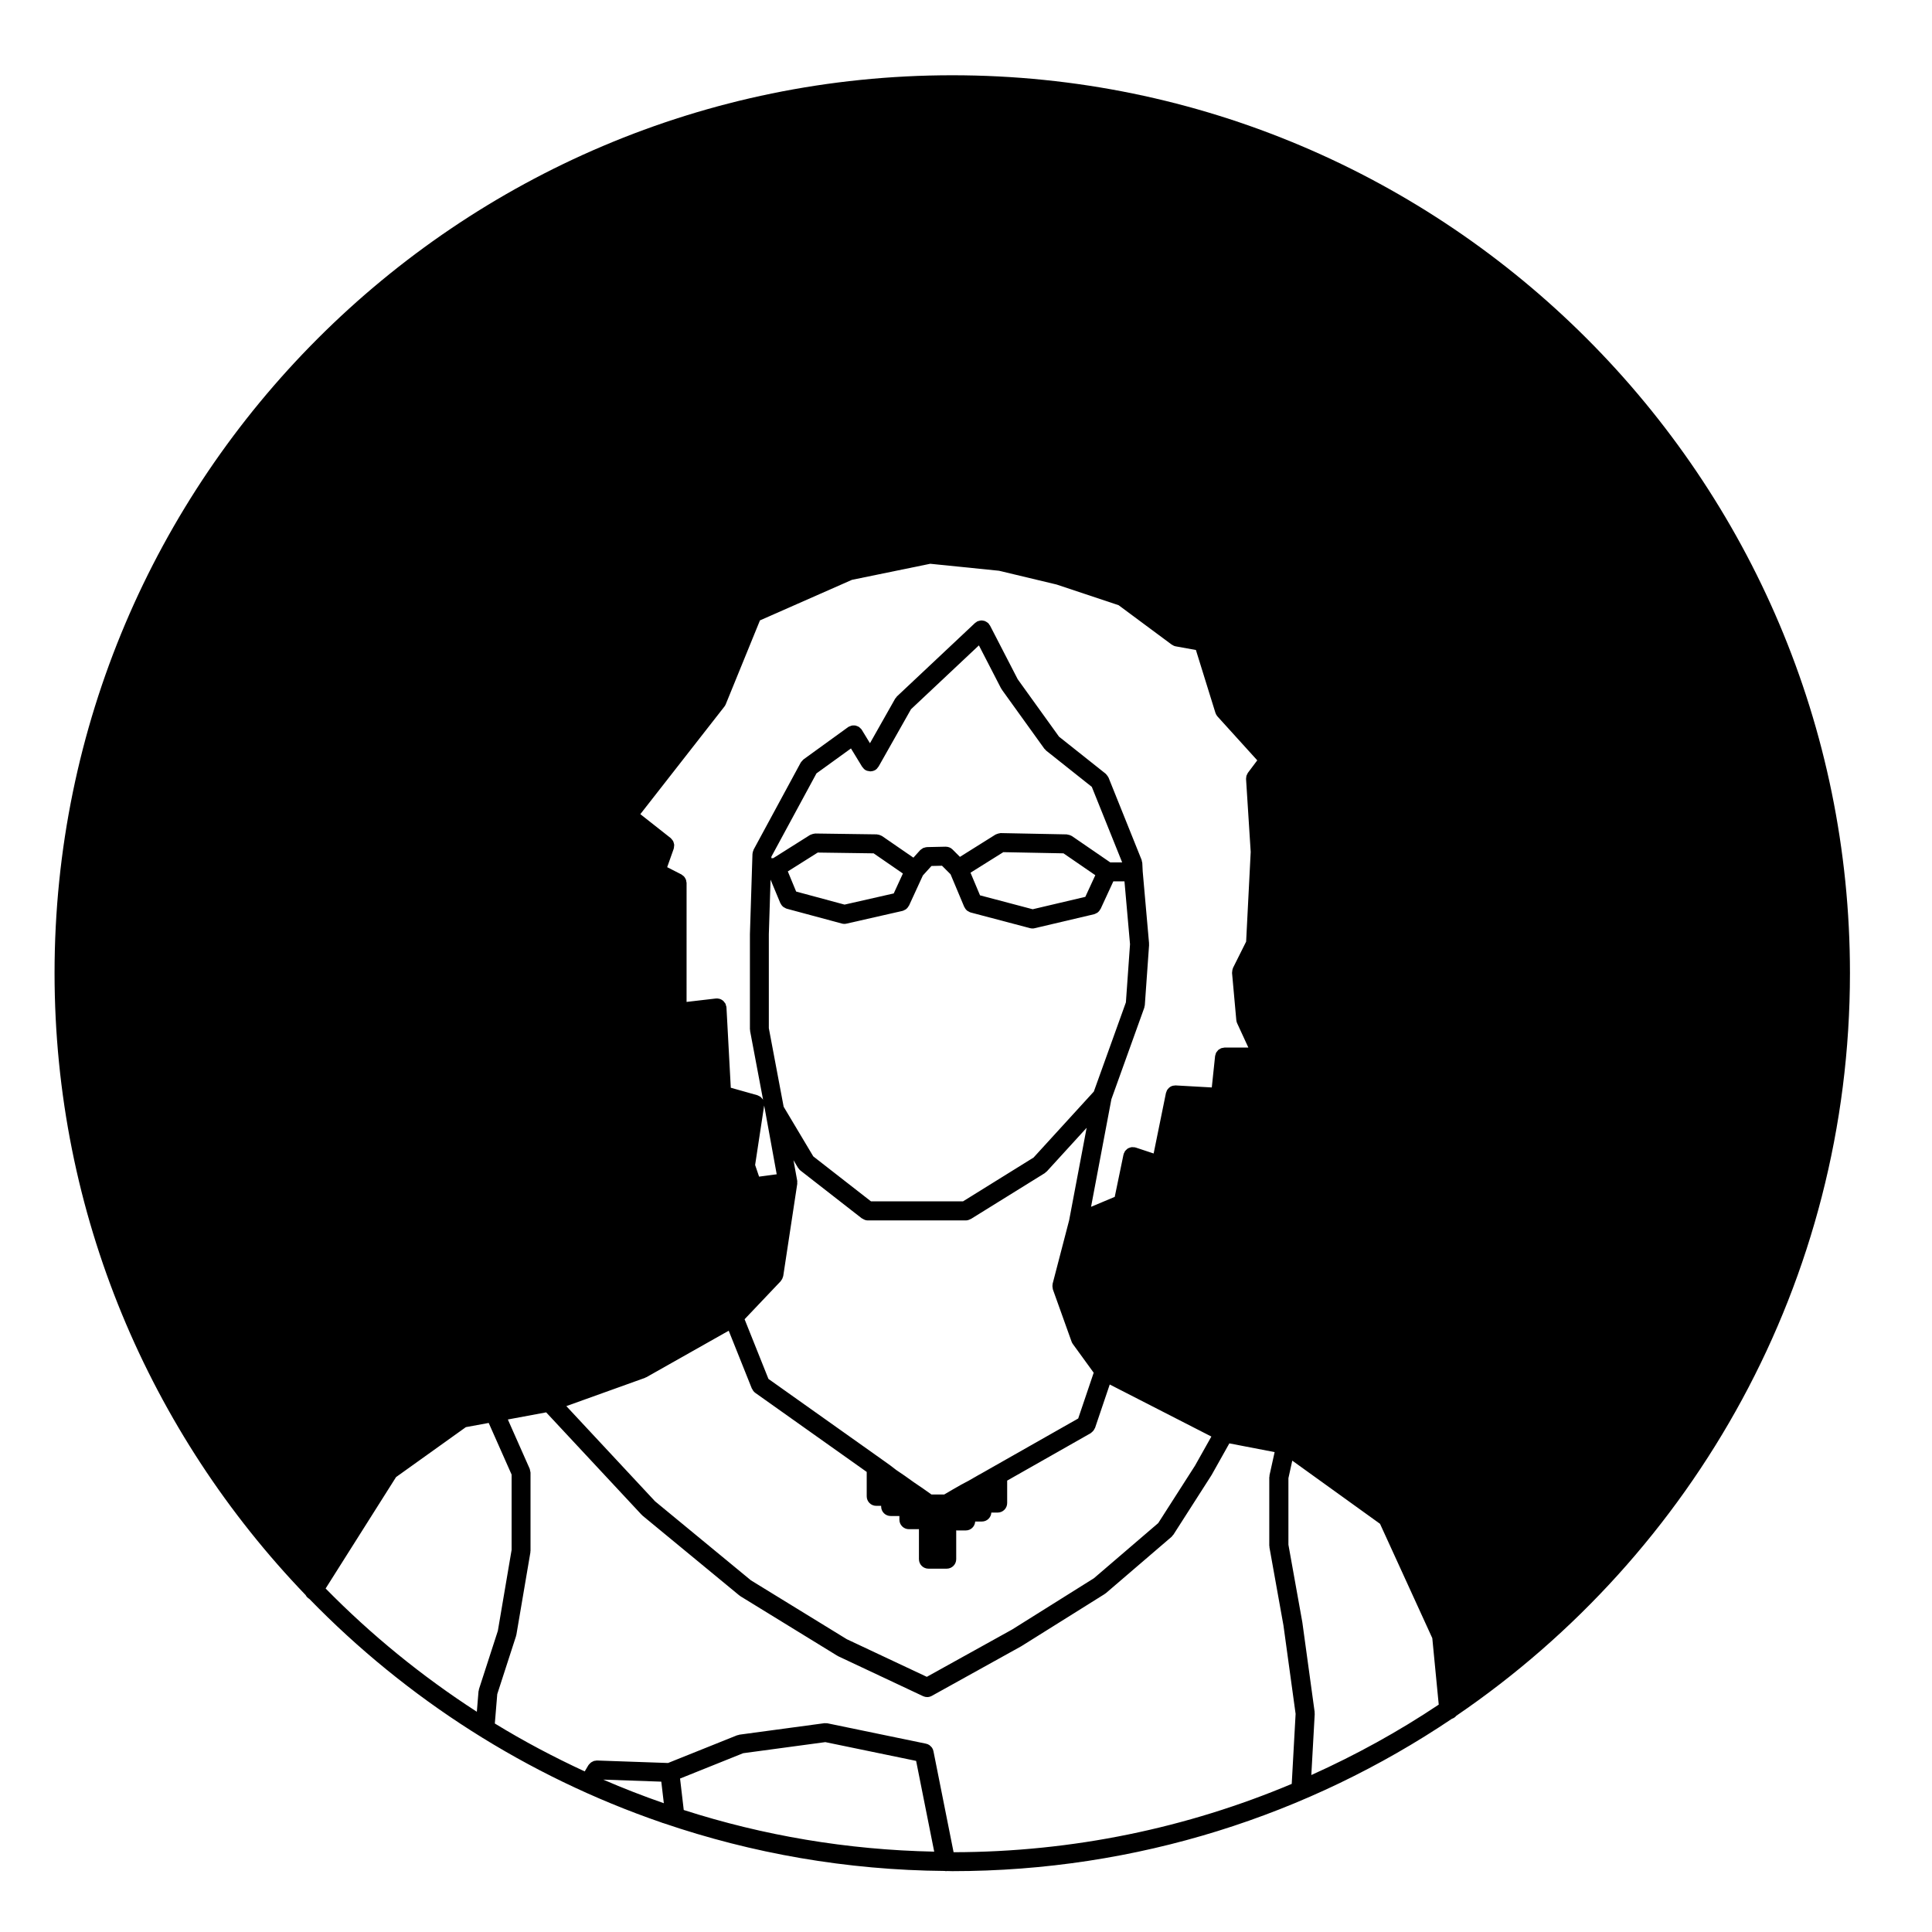 <?xml version="1.0" encoding="UTF-8"?>
<!-- Uploaded to: SVG Repo, www.svgrepo.com, Generator: SVG Repo Mixer Tools -->
<svg fill="#000000" width="800px" height="800px" version="1.1" viewBox="144 144 512 512" xmlns="http://www.w3.org/2000/svg">
 <path d="m226 567.75c25.766 26.48 57.621 46.965 93.285 59.227 0.176 0.086 0.363 0.141 0.559 0.188 23.438 7.992 48.488 12.438 74.539 12.656 0.098 0.012 0.191 0.051 0.289 0.051 0.109 0 0.227-0.02 0.344-0.035 0.449 0.004 0.898 0.035 1.344 0.035 48.969 0 94.523-14.895 132.4-40.371 0.469-0.16 0.883-0.418 1.168-0.797 62.922-42.875 104.33-115.11 104.33-196.85 0-131.18-106.72-237.91-237.9-237.91-131.18 0-237.9 106.73-237.9 237.91 0 63.949 25.387 122.05 66.547 164.86 0.211 0.434 0.562 0.77 0.996 1.031zm77.867 47.867 15.383 0.539 0.672 5.715c-5.449-1.895-10.805-3.973-16.055-6.254zm21.332 8.051-0.977-8.336 16.727-6.715 21.773-2.938 24.059 4.973 4.793 24.051c-23.098-0.465-45.383-4.285-66.375-11.035zm160.24-87.914 1.027-4.672 23.254 16.742 13.852 30.301 1.707 17.617c-10.664 7.125-21.961 13.352-33.766 18.66l0.902-16.211c0.004-0.086-0.035-0.156-0.035-0.242-0.004-0.086 0.023-0.156 0.016-0.242l-3.258-23.746c0-0.016-0.016-0.031-0.016-0.047-0.004-0.02 0.004-0.035 0-0.055l-3.68-20.5v-17.605zm-149.46-204.51c0.141-0.18 0.258-0.383 0.348-0.598l9.07-22.238 24.375-10.742 20.762-4.262 0.016 0.004 18.203 1.848 15.266 3.652 16.418 5.473 14.082 10.449c0.02 0.016 0.039 0.016 0.059 0.023 0.293 0.207 0.621 0.363 0.992 0.434l5.359 0.969 5.176 16.668c0.004 0.016 0.016 0.02 0.02 0.035 0.105 0.324 0.277 0.641 0.523 0.91l10.539 11.629-2.473 3.293c-0.098 0.125-0.141 0.281-0.211 0.418-0.055 0.105-0.121 0.203-0.156 0.316-0.016 0.035-0.023 0.074-0.039 0.109-0.031 0.117-0.023 0.23-0.039 0.348-0.02 0.156-0.059 0.312-0.051 0.473l1.23 19.32-1.211 23.77-3.473 6.949c-0.031 0.059-0.023 0.121-0.051 0.18-0.066 0.152-0.102 0.312-0.133 0.484-0.027 0.176-0.055 0.336-0.055 0.504 0 0.066-0.023 0.121-0.02 0.188l1.129 12.496c0.023 0.289 0.105 0.562 0.223 0.828l2.973 6.445h-6.312c-0.133 0-0.25 0.051-0.383 0.074-0.152 0.02-0.309 0.035-0.449 0.086-0.039 0.012-0.082 0.02-0.109 0.035-0.105 0.047-0.191 0.121-0.297 0.18-0.133 0.082-0.281 0.137-0.398 0.246-0.031 0.023-0.059 0.051-0.09 0.082-0.098 0.098-0.156 0.207-0.238 0.312-0.09 0.109-0.188 0.203-0.258 0.328-0.02 0.035-0.031 0.082-0.047 0.117-0.066 0.121-0.086 0.266-0.121 0.402-0.039 0.133-0.105 0.25-0.117 0.395l-0.875 8.312-9.543-0.535c-0.156-0.02-0.297 0.031-0.449 0.047-0.082 0.012-0.16 0.004-0.246 0.02-0.309 0.059-0.574 0.172-0.828 0.344 0 0.004-0.012 0.004-0.012 0.012-0.227 0.156-0.418 0.344-0.586 0.57-0.039 0.055-0.09 0.102-0.121 0.152-0.02 0.023-0.031 0.055-0.047 0.082-0.098 0.16-0.152 0.328-0.211 0.516-0.031 0.102-0.098 0.176-0.109 0.281l-3.258 16.012-4.731-1.57c-0.051-0.02-0.105-0.004-0.156-0.02-0.047-0.012-0.082-0.047-0.125-0.055-0.125-0.031-0.258 0-0.387-0.012-0.117-0.004-0.242-0.039-0.359-0.031-0.031 0.004-0.051 0.016-0.082 0.02-0.215 0.023-0.414 0.098-0.609 0.172-0.09 0.039-0.18 0.059-0.266 0.105-0.02 0.012-0.047 0.012-0.066 0.02-0.004 0.004-0.012 0.012-0.016 0.016-0.16 0.098-0.289 0.223-0.422 0.348-0.09 0.086-0.176 0.16-0.258 0.258-0.02 0.02-0.039 0.035-0.055 0.055-0.012 0.016-0.031 0.023-0.039 0.039-0.086 0.117-0.121 0.262-0.188 0.395-0.047 0.105-0.121 0.176-0.16 0.289-0.012 0.047 0 0.098-0.016 0.141-0.016 0.047-0.051 0.09-0.059 0.137l-2.316 11.191-6.277 2.637 5.391-28.52 8.715-24.242c0.039-0.105 0.023-0.223 0.051-0.328 0.023-0.117 0.086-0.223 0.09-0.344l1.133-15.98c0-0.07-0.031-0.125-0.031-0.195 0-0.07 0.031-0.133 0.023-0.203l-1.684-19.07-0.109-2.227c-0.012-0.152-0.074-0.289-0.105-0.43-0.031-0.125-0.02-0.258-0.07-0.383l-8.777-21.844c-0.02-0.047-0.059-0.074-0.082-0.117-0.074-0.152-0.176-0.289-0.281-0.422-0.105-0.137-0.195-0.273-0.316-0.379-0.039-0.035-0.055-0.086-0.098-0.109l-12.34-9.801-10.938-15.203-7.352-14.246c-0.059-0.105-0.145-0.176-0.215-0.273-0.07-0.102-0.105-0.211-0.188-0.301-0.039-0.039-0.09-0.055-0.125-0.09-0.125-0.125-0.277-0.215-0.434-0.312-0.125-0.074-0.246-0.156-0.383-0.207-0.168-0.066-0.332-0.09-0.508-0.117-0.145-0.02-0.281-0.055-0.43-0.051-0.16 0-0.316 0.047-0.48 0.082-0.172 0.035-0.328 0.07-0.488 0.141-0.047 0.02-0.098 0.016-0.141 0.039-0.105 0.055-0.172 0.145-0.266 0.211-0.102 0.07-0.211 0.105-0.301 0.191l-20.711 19.473c-0.098 0.098-0.141 0.211-0.223 0.312-0.082 0.105-0.18 0.172-0.246 0.289l-6.672 11.801-2.16-3.543c-0.02-0.031-0.051-0.051-0.07-0.082-0.016-0.023-0.02-0.059-0.039-0.086-0.082-0.109-0.195-0.172-0.289-0.273-0.121-0.117-0.23-0.246-0.371-0.336-0.145-0.102-0.301-0.145-0.457-0.211-0.141-0.059-0.277-0.121-0.422-0.152-0.16-0.035-0.324-0.023-0.488-0.023-0.16 0-0.316-0.016-0.48 0.02-0.16 0.031-0.312 0.105-0.469 0.168-0.121 0.051-0.258 0.066-0.379 0.137-0.031 0.02-0.039 0.051-0.07 0.066-0.031 0.02-0.066 0.023-0.098 0.047l-11.82 8.555c-0.016 0.016-0.023 0.035-0.039 0.047-0.133 0.105-0.23 0.246-0.344 0.371-0.105 0.121-0.23 0.238-0.312 0.371-0.012 0.02-0.031 0.031-0.039 0.051l-12.488 23.074c-0.031 0.055-0.023 0.109-0.051 0.172-0.004 0.012-0.004 0.023-0.012 0.035-0.121 0.277-0.207 0.559-0.223 0.848 0 0.023-0.016 0.047-0.016 0.07l-0.117 3.606-0.559 17.668c0 0.016 0.004 0.023 0.004 0.035 0 0.016-0.004 0.031-0.004 0.047v25.109c0 0.086 0.039 0.152 0.047 0.238 0.004 0.082-0.016 0.152 0 0.23l3.438 18.227c-0.016-0.023-0.035-0.047-0.055-0.07-0.023-0.051-0.055-0.098-0.09-0.137-0.07-0.105-0.168-0.176-0.246-0.273l-0.059-0.059c-0.074-0.074-0.133-0.168-0.211-0.23-0.039-0.031-0.09-0.055-0.137-0.086-0.105-0.074-0.238-0.117-0.359-0.176-0.121-0.059-0.227-0.137-0.359-0.176l-7.039-1.984-1.145-21.27c0-0.031-0.02-0.055-0.02-0.082-0.004-0.031 0.004-0.055 0.004-0.082-0.016-0.152-0.098-0.277-0.137-0.418-0.039-0.137-0.047-0.289-0.105-0.406-0.012-0.02-0.031-0.035-0.039-0.055-0.066-0.121-0.16-0.223-0.246-0.328-0.121-0.16-0.238-0.324-0.395-0.453-0.023-0.023-0.059-0.035-0.09-0.055-0.227-0.176-0.48-0.316-0.754-0.402-0.039-0.012-0.086-0.004-0.125-0.016-0.238-0.059-0.484-0.109-0.742-0.09-0.023 0-0.047 0.016-0.07 0.02-0.031 0-0.055-0.016-0.086-0.012l-7.769 0.906 0.004-31.531c0-0.125-0.055-0.238-0.07-0.352-0.023-0.176-0.039-0.348-0.105-0.52-0.039-0.109-0.102-0.207-0.156-0.312-0.047-0.086-0.09-0.156-0.141-0.238-0.066-0.098-0.117-0.188-0.195-0.273-0.125-0.141-0.289-0.242-0.441-0.348-0.098-0.066-0.156-0.152-0.262-0.207l-3.773-1.926 1.738-4.898c0.012-0.031 0.004-0.059 0.012-0.09 0.055-0.176 0.059-0.359 0.074-0.539 0.016-0.145 0.047-0.293 0.035-0.434-0.012-0.117-0.055-0.227-0.082-0.344-0.02-0.09-0.039-0.16-0.07-0.246-0.039-0.109-0.059-0.227-0.109-0.328-0.07-0.133-0.172-0.238-0.266-0.359-0.105-0.141-0.211-0.293-0.352-0.414-0.02-0.02-0.031-0.047-0.055-0.066l-8.039-6.332zm10.52 105.68 0.328 1.754 3.008 16.52-4.672 0.621-1.047-3.09 2.387-15.715c0-0.031-0.008-0.059-0.004-0.09zm81.562-71.363c-0.066-0.047-0.137-0.051-0.203-0.09-0.145-0.086-0.301-0.141-0.465-0.195-0.168-0.051-0.324-0.09-0.492-0.105-0.074-0.012-0.141-0.051-0.223-0.051l-17.453-0.344h-0.051c-0.059 0-0.117 0.031-0.176 0.035-0.176 0.016-0.336 0.055-0.516 0.105-0.156 0.047-0.312 0.102-0.453 0.172-0.066 0.035-0.133 0.035-0.195 0.074l-9.441 5.918-1.961-1.961c-0.5-0.504-1.152-0.734-1.812-0.734-0.004 0-0.016-0.004-0.023-0.004l-4.953 0.109c-0.012 0-0.02 0.004-0.031 0.012-0.23 0.004-0.453 0.082-0.676 0.152-0.098 0.031-0.195 0.031-0.281 0.07-0.105 0.051-0.191 0.141-0.293 0.207-0.176 0.109-0.359 0.215-0.5 0.367-0.012 0.012-0.02 0.012-0.031 0.02l-1.77 1.969-8.312-5.727c-0.066-0.047-0.145-0.055-0.211-0.098-0.145-0.082-0.297-0.141-0.457-0.191-0.168-0.055-0.324-0.098-0.492-0.105-0.082-0.012-0.145-0.051-0.227-0.051l-16.324-0.227c-0.07 0.004-0.117 0.035-0.188 0.039-0.215 0.016-0.418 0.066-0.629 0.137-0.121 0.039-0.242 0.082-0.352 0.133-0.066 0.035-0.141 0.039-0.207 0.082l-9.742 6.141h-0.504l0.012-0.402 11.941-22.059 9.145-6.613 2.973 4.875c0.02 0.035 0.059 0.047 0.082 0.082 0.211 0.312 0.48 0.598 0.832 0.801 0.004 0.004 0.012 0 0.016 0.004 0.316 0.172 0.676 0.242 1.031 0.273 0.066 0.004 0.125 0.051 0.191 0.051 0.023 0 0.055-0.023 0.082-0.023 0.418-0.016 0.832-0.117 1.195-0.332 0.012-0.004 0.02-0.004 0.035-0.012 0.348-0.211 0.605-0.516 0.805-0.836 0.02-0.031 0.059-0.039 0.074-0.074l8.594-15.199 17.996-16.922 5.898 11.441c0.023 0.047 0.082 0.066 0.105 0.105 0.039 0.066 0.047 0.141 0.098 0.207l11.254 15.645c0.051 0.074 0.137 0.102 0.191 0.16 0.102 0.109 0.16 0.246 0.289 0.336l12.086 9.602 8.047 20.02h-3.148zm6.207 10.375-2.648 5.738-13.949 3.285-13.957-3.688-2.519-5.996 8.695-5.445 15.945 0.312zm-50.992-0.445-2.426 5.277-13.035 2.961-12.828-3.457-2.207-5.34 7.93-4.996 14.812 0.207zm-32.477 7.852c0.016 0.039 0.055 0.055 0.074 0.09 0.188 0.395 0.453 0.734 0.816 0.988 0.074 0.055 0.156 0.074 0.242 0.117 0.176 0.102 0.336 0.215 0.539 0.273l14.637 3.941c0.211 0.059 0.418 0.086 0.629 0.086 0.004 0 0.016 0.004 0.02 0.004 0.18 0 0.367-0.02 0.555-0.066l14.855-3.375c0.227-0.051 0.418-0.168 0.613-0.277 0.07-0.035 0.141-0.051 0.211-0.098 0.359-0.242 0.629-0.562 0.828-0.945 0.02-0.035 0.059-0.051 0.082-0.09l3.668-7.981 2.281-2.516 2.793-0.066 2.266 2.262 3.633 8.66c0.016 0.039 0.055 0.055 0.074 0.09 0.188 0.395 0.453 0.734 0.816 0.984 0.074 0.055 0.152 0.074 0.23 0.109 0.18 0.105 0.348 0.223 0.555 0.277l15.758 4.16c0.207 0.059 0.414 0.082 0.625 0.082 0.004 0 0.012 0.004 0.016 0.004h0.004 0.004c0.188 0 0.379-0.02 0.57-0.07l15.766-3.707c0.211-0.051 0.387-0.168 0.57-0.266 0.082-0.039 0.16-0.055 0.238-0.105 0.352-0.242 0.629-0.559 0.82-0.938 0.02-0.035 0.066-0.051 0.082-0.09l3.379-7.316h2.949l1.473 16.652-1.094 15.422-8.496 23.633-15.973 17.492-18.68 11.598h-24.418l-15.277-11.906-7.856-13.164-3.926-20.816v-24.879l0.457-14.484zm0.102 100.18c0.059-0.066 0.086-0.145 0.137-0.223 0.117-0.145 0.215-0.297 0.297-0.473 0.059-0.133 0.102-0.266 0.141-0.402 0.023-0.09 0.074-0.168 0.09-0.262l3.715-24.434c0.016-0.117-0.016-0.23-0.016-0.348 0-0.117 0.039-0.238 0.023-0.359 0-0.023-0.016-0.039-0.02-0.059-0.004-0.023 0.004-0.047 0-0.066l-0.988-5.438 1.152 1.934c0.004 0.004 0.004 0.012 0.012 0.02l0.031 0.051c0.02 0.035 0.059 0.047 0.082 0.082 0.145 0.227 0.309 0.449 0.527 0.621l16.324 12.723c0.047 0.035 0.105 0.02 0.152 0.051 0.402 0.281 0.867 0.48 1.391 0.484h0.004 26.008 0.004c0.434-0.004 0.828-0.141 1.18-0.336 0.047-0.023 0.098-0.016 0.137-0.039l19.59-12.156c0.109-0.07 0.18-0.176 0.281-0.262 0.082-0.07 0.176-0.105 0.25-0.18l10.566-11.574-4.637 24.512-4.375 16.812c-0.023 0.082 0 0.156-0.016 0.238-0.031 0.172-0.035 0.336-0.031 0.516 0.012 0.172 0.035 0.328 0.074 0.5 0.02 0.082 0.004 0.16 0.035 0.242l4.957 13.844c0.086 0.223 0.191 0.438 0.332 0.629l5.531 7.617-4.106 12.129-22.57 12.812c-0.004 0.004-0.012 0.004-0.012 0.004l-2.348 1.34-1.805 1.008c-0.004 0.004-0.012 0.012-0.016 0.012 0 0.004-0.004 0.004-0.004 0.004l-2.328 1.336-1.879 0.992c-0.012 0.004-0.016 0.016-0.023 0.02-0.016 0.012-0.031 0.012-0.039 0.016l-2.363 1.352c-0.004 0.004-0.004 0.012-0.012 0.012 0 0.004-0.004 0.004-0.012 0.004l-2.109 1.234h-3.359l-2.047-1.449c-0.004-0.004-0.012-0.004-0.02-0.012-0.004-0.004-0.004-0.012-0.016-0.016l-2.481-1.691s-0.004 0-0.012-0.004l-2.309-1.648c-0.012-0.004-0.02-0.004-0.023-0.016-0.012-0.004-0.012-0.016-0.02-0.02l-2.43-1.652-1.391-1.074c-0.012-0.012-0.023-0.012-0.035-0.02-0.016-0.012-0.02-0.031-0.039-0.039l-2.363-1.688s0-0.004-0.004-0.004l-30.016-21.301-6.324-15.816zm-35.984 25.629c0.059-0.02 0.098-0.07 0.152-0.098l0.238-0.086 21.809-12.316 6.133 15.332c0.02 0.051 0.07 0.07 0.09 0.109 0.18 0.383 0.418 0.742 0.789 1.008l29.562 20.973v6.469c0 1.391 1.129 2.519 2.519 2.519h1.305v0.176c0 1.391 1.129 2.519 2.519 2.519h2.316v0.973c0 1.391 1.129 2.519 2.519 2.519h2.481c0.066 0 0.117-0.031 0.18-0.035v7.981c0 1.391 1.129 2.519 2.519 2.519h4.84c1.391 0 2.519-1.129 2.519-2.519v-7.648c0.066 0.004 0.117 0.035 0.18 0.035h2.363c1.336 0 2.402-1.047 2.488-2.363h1.789c1.34 0 2.414-1.055 2.488-2.371h1.676c1.391 0 2.519-1.129 2.519-2.519v-5.953l22.137-12.566c0.051-0.023 0.074-0.074 0.117-0.105 0.082-0.051 0.133-0.109 0.207-0.176 0.332-0.277 0.59-0.609 0.742-0.996 0.016-0.039 0.066-0.059 0.082-0.105l3.898-11.523 26.934 13.793-4.328 7.703-9.754 15.23-17.043 14.617-21.684 13.594-22.602 12.535-21.215-9.977-25.402-15.598-25.402-20.938-23.512-25.23zm-26.176 9.137 25.285 27.129c0.039 0.039 0.098 0.055 0.133 0.098 0.047 0.039 0.066 0.098 0.105 0.133l25.664 21.156c0.051 0.047 0.117 0.059 0.172 0.102 0.039 0.031 0.066 0.074 0.109 0.105l25.668 15.766c0.035 0.02 0.074 0.012 0.105 0.031 0.051 0.031 0.086 0.082 0.137 0.105l22.516 10.59c0.348 0.16 0.711 0.242 1.066 0.242 0.414 0 0.832-0.105 1.219-0.312l23.754-13.176c0.023-0.016 0.039-0.039 0.059-0.055 0.02-0.012 0.039-0.004 0.051-0.016l21.949-13.738c0.051-0.031 0.074-0.082 0.117-0.109 0.059-0.047 0.125-0.059 0.188-0.105l17.445-14.969c0.137-0.109 0.211-0.266 0.312-0.398 0.051-0.066 0.121-0.09 0.168-0.156l10.016-15.645c0.016-0.023 0.016-0.051 0.031-0.074 0.012-0.02 0.035-0.031 0.051-0.051l4.731-8.434 12 2.312-1.359 6.141c-0.02 0.098 0.004 0.18-0.004 0.281-0.012 0.09-0.055 0.172-0.055 0.266v18.117c0 0.082 0.035 0.141 0.047 0.223 0.012 0.074-0.02 0.141-0.004 0.223l3.715 20.691 3.219 23.434-1.027 18.555c-27.594 11.613-57.863 18.055-89.613 18.105l-5.336-26.773c-0.066-0.328-0.195-0.641-0.379-0.918-0.133-0.195-0.312-0.344-0.488-0.5-0.07-0.055-0.109-0.133-0.188-0.18-0.289-0.203-0.613-0.332-0.957-0.398l-25.875-5.352c-0.039-0.012-0.082-0.016-0.121-0.023l-0.066-0.016c-0.156-0.039-0.309-0.004-0.465-0.012-0.133 0-0.25-0.039-0.383-0.02l-0.055 0.012c-0.051 0.004-0.105 0.004-0.152 0.02l-22.305 3.012c-0.105 0.016-0.191 0.074-0.289 0.102-0.105 0.031-0.211 0.02-0.312 0.059l-18.305 7.344-18.836-0.66c-0.133-0.012-0.25 0.047-0.383 0.059-0.145 0.016-0.289 0.02-0.43 0.066-0.137 0.047-0.262 0.109-0.387 0.188-0.18 0.09-0.348 0.18-0.504 0.312-0.066 0.059-0.117 0.133-0.176 0.195-0.133 0.137-0.281 0.25-0.379 0.418l-0.984 1.652c-8.195-3.793-16.164-8.004-23.82-12.695l0.645-7.789 4.973-15.359c0.016-0.055 0.004-0.105 0.02-0.16 0.016-0.066 0.055-0.121 0.07-0.191l3.715-21.836c0.012-0.074-0.012-0.141-0.004-0.215 0.004-0.074 0.039-0.133 0.039-0.207v-20.711c0-0.012-0.004-0.016-0.004-0.02 0-0.16-0.066-0.316-0.098-0.484-0.035-0.168-0.047-0.344-0.109-0.504 0-0.004 0-0.016-0.004-0.02l-5.793-13.07zm-39.785 17.156 18.504-13.238 6.051-1.113 6.07 13.688v19.957l-3.648 21.461-5.008 15.461c-0.031 0.102-0.016 0.195-0.035 0.297-0.02 0.098-0.074 0.176-0.082 0.277l-0.441 5.402c-14.547-9.402-27.992-20.355-40.074-32.668z"/>
</svg>